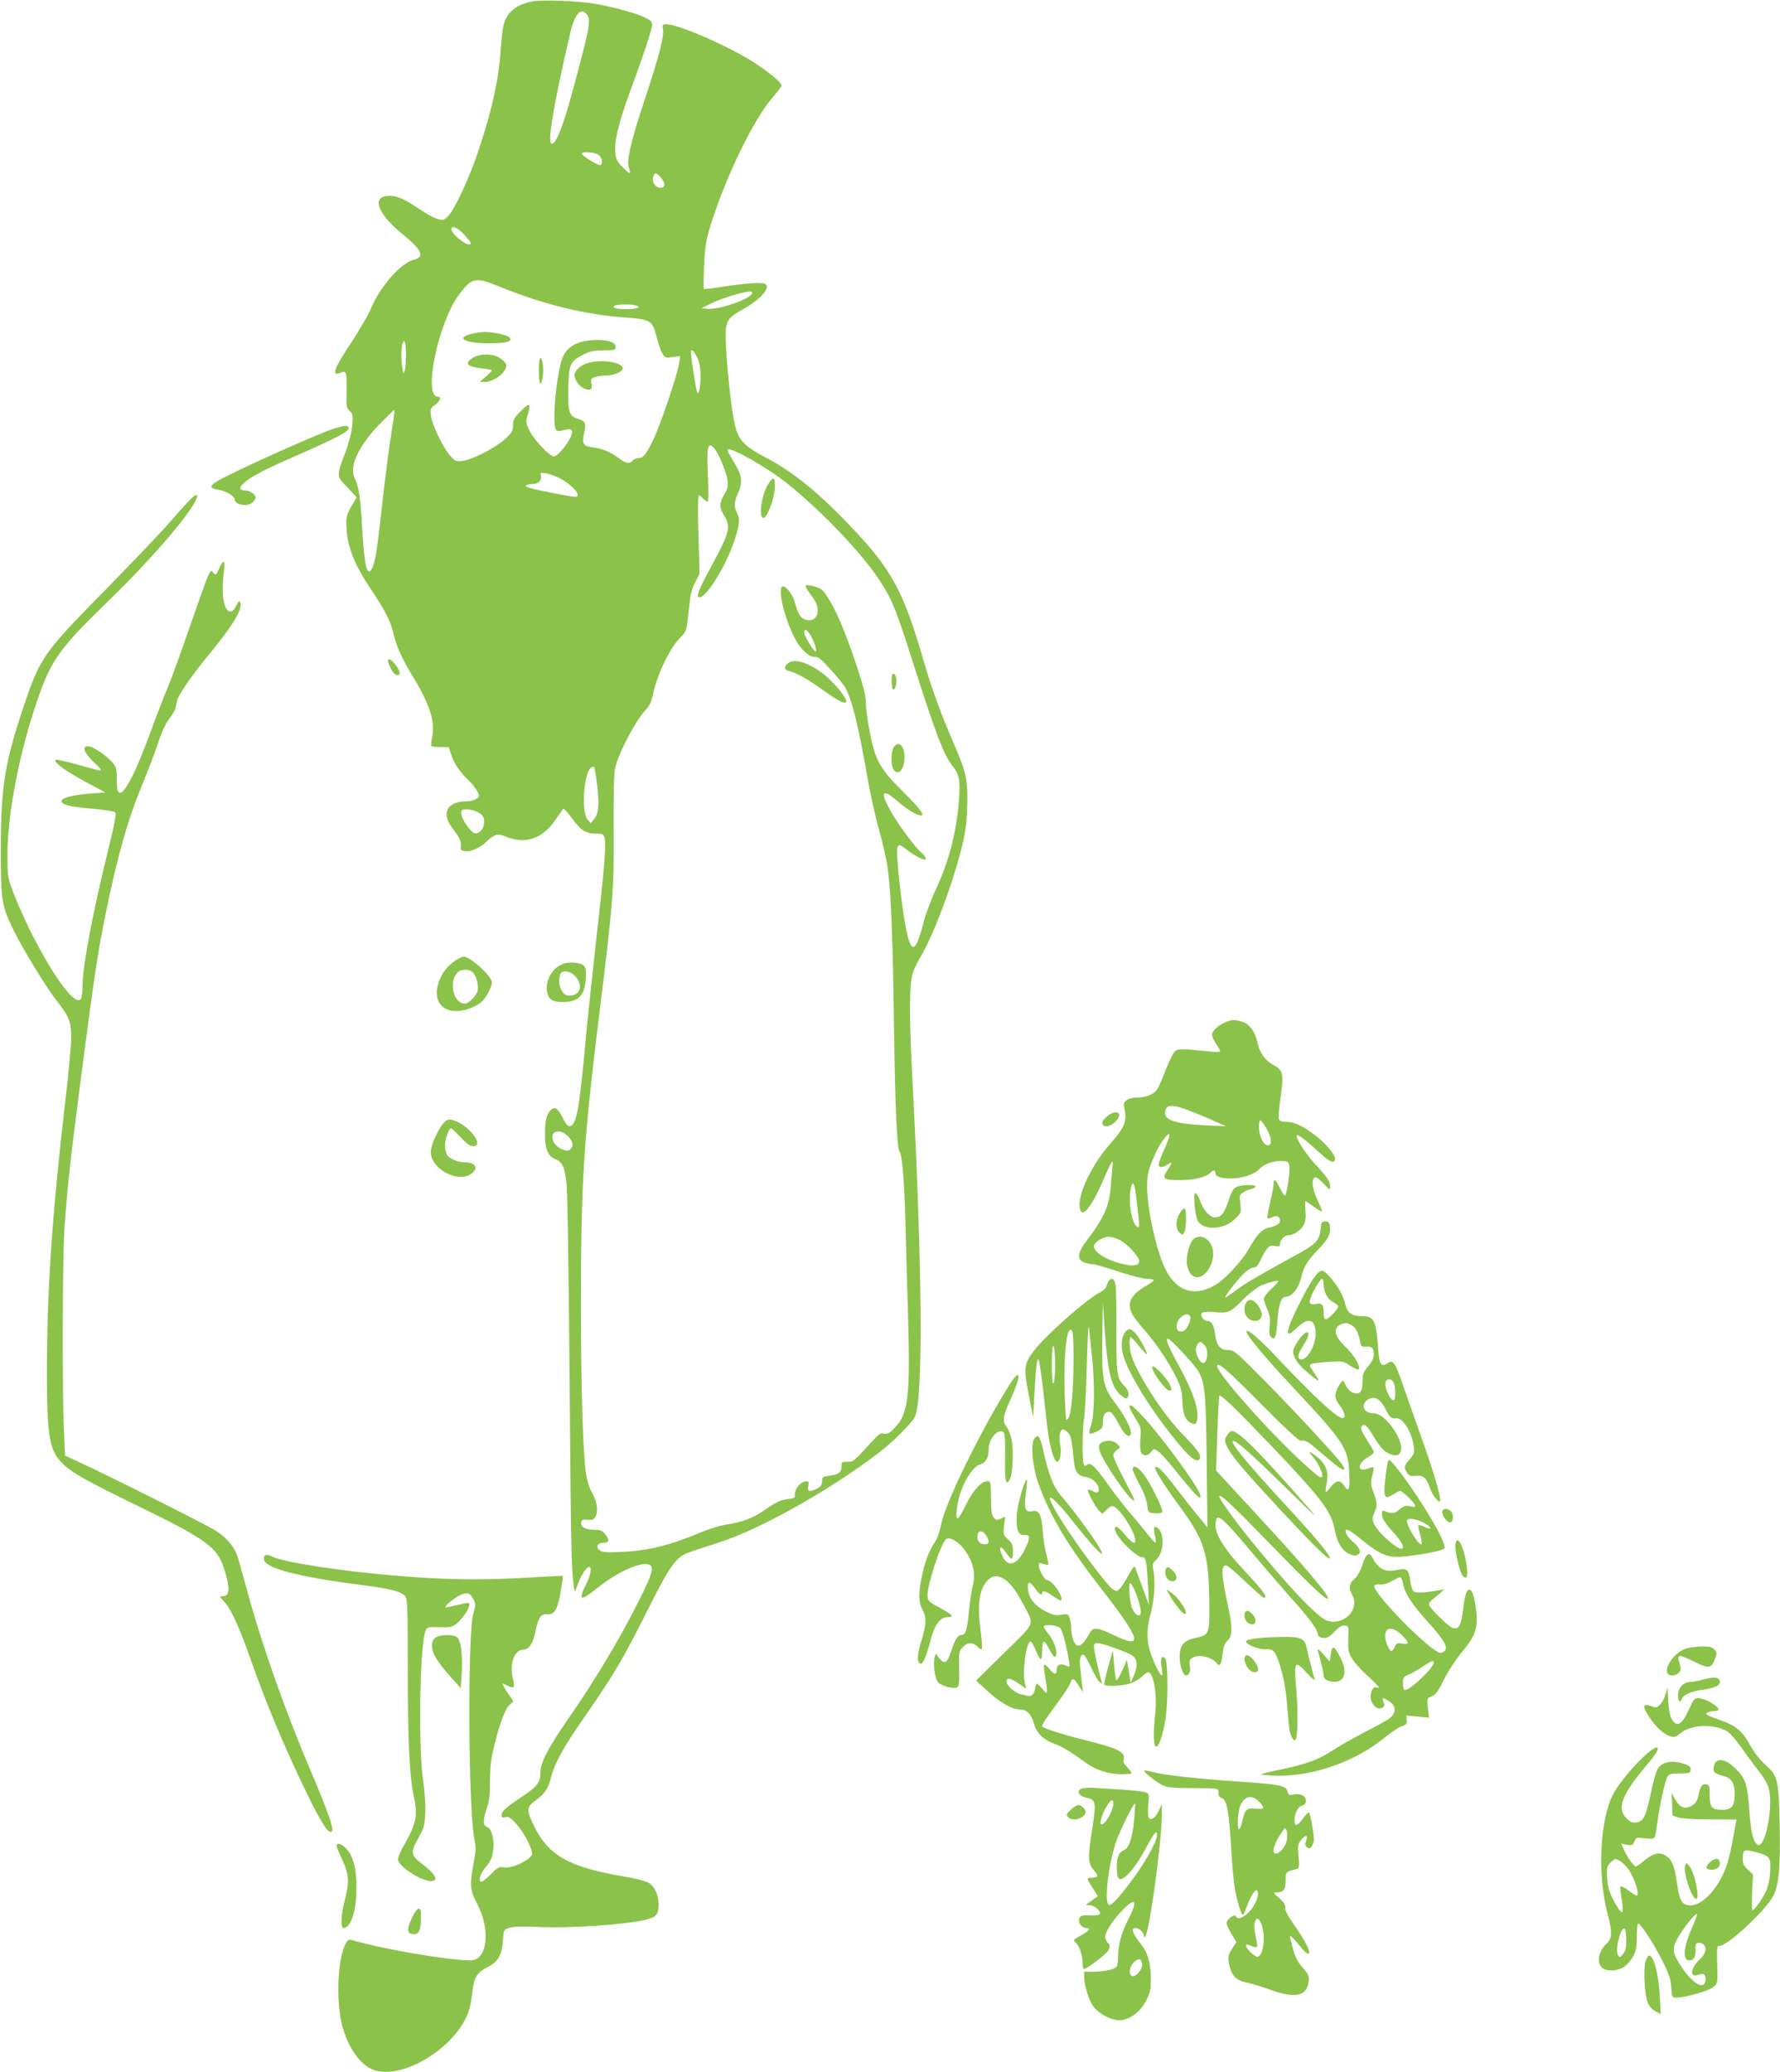 <?xml version="1.0" standalone="no"?>
<!DOCTYPE svg PUBLIC "-//W3C//DTD SVG 20010904//EN"
 "http://www.w3.org/TR/2001/REC-SVG-20010904/DTD/svg10.dtd">
<svg version="1.0" xmlns="http://www.w3.org/2000/svg"
 width="1100pt" height="1280pt" viewBox="0 0 1100 1280"
 preserveAspectRatio="xMidYMid meet">
<g transform="translate(0,1280) scale(0.1,-0.1)"
fill="#8bc34a" stroke="none">
<path d="M3289 12791 c-100 -19 -157 -66 -177 -146 -6 -22 -13 -85 -17 -140
-11 -187 -52 -376 -135 -626 -55 -169 -153 -380 -194 -418 -24 -22 -29 -23
-65 -13 -21 7 -68 32 -102 56 -96 65 -143 86 -192 86 -114 0 -78 -107 79 -235
123 -101 141 -142 70 -160 -79 -19 -210 -169 -264 -301 -15 -38 -69 -130 -118
-205 -110 -164 -130 -218 -69 -191 35 16 39 3 37 -114 -3 -94 -1 -104 19 -123
20 -18 21 -27 16 -88 -3 -41 -20 -106 -41 -163 -58 -153 -58 -149 10 -220 l58
-62 -18 -31 c-47 -79 -49 -87 -44 -171 7 -109 52 -220 147 -361 94 -141 126
-204 145 -288 18 -75 50 -146 122 -264 100 -165 134 -273 115 -363 -6 -29 -9
-56 -5 -59 3 -3 28 -6 56 -6 l51 0 17 -51 c17 -53 54 -106 110 -159 28 -26 60
-74 60 -89 0 -18 -37 -36 -75 -36 -121 0 -161 -72 -91 -163 47 -62 57 -83 54
-115 -3 -24 1 -27 29 -30 36 -4 98 25 128 58 11 12 32 28 47 36 24 12 33 12
78 -6 117 -46 219 -12 297 98 26 37 50 71 53 75 4 5 28 -21 54 -57 54 -75 86
-96 150 -96 41 0 46 -3 52 -26 11 -42 -2 -198 -51 -624 -24 -217 -54 -494 -65
-615 -37 -407 -54 -509 -86 -536 -18 -15 -31 -5 -59 50 -27 55 -47 67 -71 44
-27 -27 -36 -64 -36 -150 0 -93 17 -134 65 -154 42 -18 55 -45 67 -139 7 -52
14 -520 20 -1210 8 -1035 11 -1190 26 -1289 l6 -35 23 58 c23 57 50 96 67 96
16 0 8 -51 -16 -98 -56 -112 -42 -118 65 -32 120 96 258 160 315 146 40 -10
29 -52 -59 -227 -123 -244 -270 -489 -439 -732 -122 -176 -168 -265 -168 -326
0 -62 -19 -87 -119 -153 -97 -65 -121 -87 -121 -111 0 -15 5 -18 24 -13 19 5
32 -3 64 -38 48 -52 104 -159 100 -189 -5 -34 -121 -90 -170 -83 -34 6 -41 2
-88 -45 -33 -33 -55 -48 -61 -42 -13 13 6 61 37 94 13 14 29 41 34 60 22 75 5
173 -31 184 -25 8 -25 45 1 119 14 43 19 82 18 164 0 77 6 132 21 197 34 144
71 246 99 272 l25 23 -37 55 c-20 30 -34 55 -31 55 3 0 19 -7 35 -15 37 -19
44 -8 29 50 -22 88 11 175 67 175 33 0 60 41 73 112 17 85 34 110 73 106 44
-4 65 29 83 140 9 52 15 95 13 97 -2 1 -111 -4 -243 -12 -261 -15 -493 -12
-785 13 -350 29 -702 84 -772 120 -33 17 -52 8 -46 -22 10 -52 211 -105 593
-154 190 -24 258 -42 280 -72 13 -19 15 -80 15 -443 0 -435 10 -659 35 -780
29 -136 21 -175 -70 -335 -14 -25 -25 -55 -25 -67 0 -40 140 -133 202 -133 52
0 31 41 -52 105 -73 56 -75 70 -23 163 32 57 37 76 41 146 3 48 -3 136 -14
216 -30 213 -19 822 15 913 10 26 13 27 85 25 63 -2 80 1 103 18 35 26 82 93
83 117 0 20 1 20 -75 2 -33 -8 -64 -14 -69 -15 -18 0 37 49 80 72 50 26 69 21
93 -27 11 -23 11 -35 -4 -84 -36 -118 -31 -1216 7 -1393 10 -47 9 -72 -2 -130
-29 -153 -27 -181 19 -269 85 -162 63 -349 -41 -349 -138 0 -547 70 -735 126
-17 5 -25 0 -37 -23 -54 -105 -61 -389 -13 -535 44 -135 117 -226 199 -249
185 -50 498 149 574 364 8 22 18 76 23 120 11 94 27 121 97 157 63 32 85 72
92 160 5 69 5 69 40 81 25 8 80 10 181 5 196 -9 546 15 666 46 61 15 75 33 75
92 0 62 -25 115 -65 137 -16 9 -86 27 -155 38 -334 57 -463 130 -551 314 -47
98 -46 113 11 155 58 42 78 73 96 144 22 86 75 183 203 367 189 272 238 355
405 688 127 253 166 306 246 334 25 9 106 36 180 59 261 84 690 325 994 558
84 64 200 180 220 220 52 101 46 933 -15 2077 -22 415 -21 600 4 670 8 22 28
64 45 92 80 136 187 417 249 653 28 110 36 160 40 270 6 166 -4 216 -82 395
-80 185 -138 343 -184 503 -127 439 -198 571 -450 836 -200 211 -357 339 -524
427 -130 68 -168 105 -191 187 -33 118 -74 567 -57 629 13 47 22 56 117 111
100 58 157 127 123 148 -18 11 -116 5 -249 -15 -68 -11 -127 -18 -130 -16 -3
2 -2 65 1 142 5 108 12 157 33 227 93 308 271 679 395 819 28 32 51 63 51 69
0 16 -65 72 -150 129 -147 100 -483 249 -561 249 -26 0 -27 -2 -22 -34 7 -44
-21 -153 -111 -426 -89 -268 -116 -386 -99 -430 15 -40 5 -38 -42 10 -33 33
-39 47 -43 93 -5 68 22 179 89 364 88 238 139 394 139 419 0 21 -10 30 -52 49
-60 27 -174 58 -298 81 -101 18 -326 27 -391 15z m335 -77 c31 -30 23 -77 -89
-489 -54 -199 -95 -304 -122 -313 -27 -8 -12 114 47 398 34 159 68 309 76 332
29 84 55 105 88 72z m74 -870 c24 -16 31 -64 9 -64 -16 0 -102 53 -111 69 -11
17 76 13 102 -5z m376 -130 c39 -39 43 -74 7 -74 -29 0 -53 34 -45 64 7 30 16
32 38 10z m-1202 -367 c39 -43 46 -57 28 -57 -31 0 -110 67 -110 92 0 30 39
13 82 -35z m213 -317 c268 -109 523 -172 762 -190 178 -13 184 -16 213 -130
10 -39 26 -82 35 -97 15 -23 21 -25 62 -19 l46 6 -7 -48 c-9 -65 -118 -387
-162 -475 -42 -86 -60 -107 -89 -107 -13 0 -28 -7 -35 -15 -18 -22 -41 -19
-81 11 -55 41 -100 61 -156 69 -70 9 -78 20 -63 91 13 63 9 72 -42 88 -51 17
-59 44 -56 188 3 148 12 167 94 208 39 20 65 25 124 26 67 0 75 2 75 19 0 28
-41 45 -111 45 -125 0 -200 -42 -224 -128 -39 -137 -59 -414 -31 -431 7 -5 28
-4 47 2 48 15 61 0 39 -46 -22 -47 -83 -117 -101 -117 -26 0 -123 101 -150
157 -26 53 -26 54 -11 108 19 68 9 70 -49 11 -37 -37 -44 -49 -44 -84 0 -35
-6 -45 -49 -84 -62 -56 -203 -128 -262 -135 -42 -5 -47 -3 -78 33 -44 50 -112
192 -118 247 -5 40 -3 46 26 66 32 23 41 51 16 51 -92 0 4 461 132 630 79 106
100 110 248 50z m1563 -42 c-12 -36 -204 -102 -276 -96 l-37 4 65 32 c62 30
193 70 233 71 11 1 17 -4 15 -11z m-721 -74 c42 -11 12 -24 -57 -24 -64 0 -97
11 -68 23 18 8 99 8 125 1z m-1418 -309 c-1 -38 -4 -81 -8 -95 -7 -23 -8 -21
-14 15 -9 51 -9 104 -1 145 11 51 24 14 23 -65z m1802 -19 c13 -28 18 -63 18
-111 0 -73 -12 -123 -22 -95 -7 19 -37 214 -37 241 0 30 19 13 41 -35z m-1886
-419 c-22 -138 -42 -292 -70 -543 -25 -224 -37 -301 -56 -335 -30 -57 -47 10
-60 236 -10 191 -22 272 -46 319 -37 72 19 195 149 332 50 52 93 93 95 91 2
-2 -3 -47 -12 -100z m1988 -135 c26 -29 74 -143 82 -194 6 -41 3 -54 -19 -92
-32 -55 -32 -80 -1 -131 43 -69 34 -105 -79 -313 -82 -151 -97 -192 -73 -192
42 0 155 180 210 335 36 102 42 147 23 184 -21 40 -20 70 4 122 32 71 26 113
-24 194 -25 38 -42 73 -40 77 14 22 249 -112 373 -212 214 -172 459 -430 567
-596 76 -116 100 -175 199 -485 148 -464 197 -593 253 -663 39 -47 46 -85 39
-195 -14 -203 -61 -388 -142 -561 -29 -63 -63 -153 -75 -198 -55 -216 -83
-216 -120 2 -25 148 -53 422 -45 447 8 26 16 24 61 -12 34 -27 92 -59 109 -59
14 0 2 24 -21 43 -33 26 -132 158 -184 246 -72 123 -62 156 26 80 57 -49 110
-85 142 -94 48 -14 19 29 -97 144 -155 154 -178 200 -217 431 -7 47 -14 107
-14 133 0 53 -71 275 -146 460 -44 107 -96 200 -127 225 -18 16 -87 33 -99 26
-4 -3 10 -28 31 -56 41 -53 53 -91 39 -127 -11 -30 -47 -42 -79 -25 -27 13
-38 35 -60 112 -13 45 -55 95 -73 89 -34 -12 14 -206 81 -330 34 -62 87 -109
119 -105 19 2 39 -14 98 -79 42 -46 83 -97 92 -115 42 -81 77 -226 135 -553
17 -99 49 -243 71 -320 21 -76 46 -182 53 -235 20 -130 33 -449 40 -1000 7
-493 18 -734 34 -754 16 -19 29 -179 36 -421 3 -121 10 -382 16 -580 15 -517
3 -621 -86 -709 -29 -30 -42 -36 -62 -32 -20 6 -32 -2 -71 -45 -121 -132 -118
-129 -156 -129 -33 0 -36 -2 -36 -29 0 -37 -16 -49 -74 -57 -42 -6 -46 -9 -46
-35 0 -21 -7 -32 -30 -44 -47 -24 -63 -20 -55 15 5 25 3 30 -12 30 -35 -1 -77
-52 -71 -88 2 -13 -6 -18 -42 -22 -51 -7 -67 -15 -157 -76 -65 -44 -124 -66
-230 -83 -34 -5 -102 -26 -150 -46 -195 -82 -325 -114 -493 -122 -91 -4 -119
-2 -134 10 -27 20 -14 47 24 47 36 0 39 16 9 54 -17 21 -29 26 -68 26 -54 0
-85 18 -79 46 3 15 10 18 40 16 28 -3 39 1 47 17 19 35 12 91 -18 145 -19 33
-33 77 -40 126 -19 132 -31 531 -31 1045 0 746 16 995 109 1755 90 727 96 802
93 1175 -1 213 2 348 9 380 22 95 126 293 191 362 22 22 34 49 44 97 26 123
106 288 171 351 35 34 36 36 49 161 10 101 18 136 40 177 l27 52 -7 243 c-4
139 -3 242 2 242 5 0 17 -9 27 -20 10 -11 22 -20 27 -20 6 0 7 60 3 153 -9
188 -2 223 38 179z m-952 -187 c52 -27 109 -79 109 -101 0 -18 -6 -17 -105 1
-171 32 -228 47 -214 56 8 5 26 9 41 9 35 0 58 24 51 51 -6 20 -4 21 32 15 22
-4 60 -18 86 -31z m1547 -967 c24 -40 45 -111 30 -102 -17 11 -68 97 -68 116
0 28 16 21 38 -14z m-1317 -934 c13 -122 8 -171 -21 -206 l-20 -23 -20 24
c-36 42 -24 268 17 314 9 9 20 14 24 10 4 -5 13 -58 20 -119z m-733 -164 c31
-19 37 -32 32 -75 -3 -29 -31 -56 -54 -53 -26 4 -86 91 -86 124 0 21 5 24 38
24 20 0 52 -9 70 -20z m553 -2000 c33 -33 36 -66 7 -84 -23 -14 -81 16 -97 51
-29 64 35 88 90 33z"/>
<path d="M2911 10737 c-99 -26 -36 -58 113 -58 105 0 148 13 124 37 -15 16
-104 34 -157 33 -20 0 -56 -6 -80 -12z"/>
<path d="M2923 10590 c-56 -34 -38 -55 55 -66 34 -3 62 -9 62 -12 0 -3 -17
-20 -37 -38 l-38 -33 28 -1 c62 0 143 64 135 107 -2 10 -18 28 -37 40 -44 30
-122 31 -168 3z"/>
<path d="M3330 10510 c0 -44 4 -80 9 -80 13 0 23 83 15 125 -11 61 -24 38 -24
-45z"/>
<path d="M3625 10555 c-42 -15 -75 -47 -75 -72 0 -29 30 -70 59 -83 39 -16 54
-6 46 31 -6 25 -3 30 20 39 14 5 44 10 66 10 55 0 111 25 107 47 -7 39 -144
56 -223 28z"/>
<path d="M4745 9806 c-41 -69 -58 -206 -26 -206 20 0 63 110 68 174 7 80 -7
91 -42 32z"/>
<path d="M4873 8705 c-31 -22 -29 -43 5 -51 46 -11 113 -49 216 -123 88 -63
136 -86 136 -63 0 19 -48 82 -100 132 -95 92 -211 139 -257 105z"/>
<path d="M5510 8591 c0 -53 15 -69 26 -27 8 33 2 69 -13 74 -9 2 -13 -11 -13
-47z"/>
<path d="M5524 8185 c-18 -28 -21 -104 -4 -134 27 -51 70 -7 70 70 0 72 -37
108 -66 64z"/>
<path d="M2060 10151 c-116 -38 -652 -280 -723 -327 -44 -29 -41 -40 11 -49
48 -8 102 -40 102 -60 0 -35 85 -48 113 -17 10 10 17 23 17 29 0 18 -36 43
-63 43 -38 0 -42 16 -10 46 41 38 129 84 319 167 267 117 341 157 328 178 -8
13 -32 10 -94 -10z"/>
<path d="M1189 9727 c-14 -12 -73 -76 -130 -142 -57 -66 -241 -259 -409 -430
-383 -389 -403 -418 -505 -722 -116 -347 -139 -490 -140 -873 0 -318 4 -349
71 -490 51 -109 207 -367 270 -446 81 -103 94 -134 94 -233 0 -46 -16 -217
-35 -380 -82 -701 -115 -1177 -115 -1674 -1 -421 15 -505 108 -589 58 -52 135
-95 460 -254 417 -203 483 -252 525 -379 39 -118 38 -175 -3 -175 -26 0 -26
-1 11 -41 38 -41 91 -159 154 -339 96 -274 215 -560 351 -838 93 -190 135
-255 155 -235 14 14 -23 120 -129 369 -156 366 -300 771 -392 1109 -23 83 -48
173 -56 201 -19 70 -64 128 -137 176 -55 36 -671 345 -863 433 l-72 33 -7 158
c-11 264 -9 1075 4 1254 18 259 37 427 111 995 75 572 94 699 141 930 73 363
139 594 231 815 33 80 76 192 95 250 22 68 47 121 69 150 19 24 37 54 39 67 3
13 7 33 10 46 7 34 93 159 195 282 150 182 211 283 195 323 -5 14 -10 10 -26
-21 -13 -25 -26 -37 -37 -35 -40 8 -56 103 -39 241 10 77 -1 87 -28 27 -20
-45 -23 -47 -40 -24 -10 14 -15 9 -34 -35 -12 -28 -61 -167 -110 -308 -49
-142 -109 -309 -135 -371 -26 -62 -76 -192 -111 -288 -98 -266 -169 -394 -195
-354 -6 8 -9 42 -8 75 1 33 -3 69 -9 80 -26 47 -132 125 -169 125 -43 0 -22
-46 51 -113 24 -22 34 -37 25 -37 -8 0 -72 17 -142 37 -70 20 -131 33 -135 29
-14 -14 62 -69 186 -136 l121 -65 -101 -8 c-100 -8 -169 -26 -169 -46 0 -22
51 -35 183 -46 76 -7 143 -17 149 -23 8 -8 -4 -72 -45 -239 -94 -380 -157
-714 -157 -831 0 -37 -5 -74 -10 -82 -33 -53 -179 146 -325 445 -35 72 -78
171 -96 220 -32 86 -33 96 -33 230 1 250 75 633 186 953 82 241 140 321 426
598 256 247 491 517 548 626 21 41 14 52 -17 25z"/>
<path d="M2405 8693 c19 -45 33 -63 51 -63 19 0 18 20 -2 50 -38 57 -71 66
-49 13z"/>
<path d="M2798 6855 c-28 -21 -56 -54 -72 -87 -72 -144 8 -247 157 -204 31 9
70 28 88 43 32 27 68 93 69 125 0 37 -133 158 -174 158 -13 0 -44 -16 -68 -35z
m126 -64 c20 -22 33 -74 28 -108 -4 -30 -55 -83 -79 -83 -70 0 -102 131 -47
191 23 25 76 25 98 0z"/>
<path d="M3491 6849 c-70 -15 -126 -106 -110 -178 11 -47 32 -61 96 -61 103 0
140 42 144 163 2 30 -3 53 -12 61 -18 18 -75 25 -118 15z m47 -65 c34 -24 54
-68 43 -97 -10 -26 -29 -37 -67 -37 -43 0 -73 77 -51 133 8 21 45 22 75 1z"/>
<path d="M7570 6484 c-45 -20 -80 -53 -80 -76 0 -11 11 -36 25 -56 14 -20 25
-41 25 -46 0 -5 -27 -6 -62 -2 -178 19 -198 19 -218 1 -10 -9 -35 -60 -56
-113 -20 -54 -44 -108 -53 -121 -20 -31 -69 -51 -125 -51 -27 0 -52 -7 -65
-17 -18 -16 -19 -23 -11 -58 16 -69 -3 -114 -86 -207 -113 -126 -202 -309
-192 -394 9 -81 70 -10 148 171 50 115 61 132 55 84 -2 -19 -6 -68 -9 -109
-10 -138 -38 -205 -148 -350 -60 -78 -65 -122 -17 -139 18 -6 42 -11 54 -11
12 0 82 -20 157 -45 75 -25 155 -45 177 -45 23 0 41 -4 41 -8 0 -5 -18 -18
-40 -31 -99 -56 -127 -106 -96 -173 9 -19 44 -66 78 -104 73 -82 156 -207 201
-301 25 -54 32 -83 34 -142 3 -77 17 -112 53 -131 30 -16 40 -4 40 48 -1 65
-37 163 -114 304 -67 122 -86 168 -68 168 15 0 170 -167 189 -203 40 -77 45
-129 50 -552 l5 -410 -62 75 c-34 41 -92 116 -130 165 -76 101 -113 139 -130
133 -14 -4 41 -96 151 -245 153 -208 178 -290 182 -589 2 -200 1 -203 -88
-223 -72 -16 -95 -45 -95 -118 0 -52 21 -113 39 -113 19 0 31 28 24 60 -5 26
-2 36 12 47 37 26 120 10 154 -31 20 -24 28 -11 36 56 6 46 13 67 31 83 30 28
32 80 4 208 -43 201 -46 257 -13 257 9 0 62 -45 119 -100 58 -55 109 -100 114
-100 27 0 0 39 -104 150 -143 151 -201 245 -194 312 6 65 34 44 208 -163 91
-108 204 -239 251 -292 110 -121 168 -197 172 -228 3 -18 11 -25 34 -27 24 -2
38 5 69 38 29 30 46 40 64 38 25 -3 25 -4 22 -81 -2 -69 0 -84 23 -122 14 -24
57 -72 95 -106 39 -35 70 -67 70 -72 0 -4 -5 -5 -10 -2 -20 12 -40 -17 -40
-55 0 -47 40 -86 71 -70 15 8 17 15 9 35 -11 30 -7 31 31 8 50 -30 50 -77 1
-112 -15 -10 -83 -48 -152 -83 -69 -36 -159 -87 -201 -115 -84 -55 -170 -85
-333 -118 -60 -12 -105 -24 -100 -27 5 -3 47 -6 94 -7 223 -5 484 86 664 233
43 35 93 68 110 73 26 8 31 14 29 37 l-2 28 70 -6 70 -7 -7 60 c-6 58 -5 61
18 70 32 12 41 25 87 117 22 44 69 114 105 158 86 102 103 155 87 268 -11 80
-24 118 -41 118 -17 0 -28 -34 -39 -125 -12 -97 -25 -121 -63 -112 -26 7 -148
128 -148 146 0 6 10 19 21 29 12 9 33 27 48 40 l26 24 -34 -6 c-93 -16 -141
-18 -155 -7 -8 7 -18 37 -21 66 -9 71 -21 80 -84 66 -71 -15 -114 7 -150 77
-20 38 -38 26 -61 -43 -14 -42 -32 -73 -51 -89 -32 -27 -36 -57 -14 -96 51
-90 -47 -194 -153 -162 -58 18 -249 219 -491 520 -95 118 -183 243 -176 250
10 11 84 -59 321 -303 249 -256 340 -342 351 -331 14 14 -158 216 -488 571
l-204 221 8 229 c4 126 10 231 12 233 9 10 103 -81 317 -305 319 -334 375
-409 397 -527 13 -70 42 -121 81 -141 35 -18 52 -19 68 -3 15 15 1 41 -43 79
-35 31 -52 69 -30 69 7 0 37 -19 65 -42 142 -116 182 -133 289 -123 120 12
242 37 248 51 12 33 -128 274 -269 462 -49 65 -73 90 -78 81 -11 -22 -30 -184
-23 -208 7 -26 14 -26 55 -1 18 11 36 20 40 20 12 0 78 -61 89 -82 10 -18 8
-19 -25 -13 -30 6 -41 3 -68 -20 -31 -26 -48 -28 -90 -10 -14 6 -18 2 -18 -17
0 -28 18 -56 75 -119 40 -43 63 -85 52 -95 -19 -19 -154 99 -177 155 -11 27
-10 37 5 71 18 41 17 57 -10 130 -15 38 -15 52 -5 93 7 27 10 50 8 52 -2 3
-19 -1 -36 -7 -67 -26 -65 31 3 71 19 11 35 25 35 30 0 6 -18 38 -40 72 -41
64 -47 83 -30 94 16 10 34 -9 76 -81 21 -36 52 -74 70 -84 95 -59 126 18 52
132 -44 69 -92 108 -133 108 -66 0 -80 67 -18 91 36 13 67 -9 98 -71 24 -47
33 -55 62 -51 41 5 97 -83 109 -171 6 -43 4 -50 -25 -83 -35 -41 -37 -51 -15
-84 14 -20 23 -22 55 -18 45 6 66 -13 88 -81 8 -23 25 -51 37 -63 23 -21 24
-21 24 -3 0 35 -49 197 -116 384 -36 102 -86 244 -111 315 -50 146 -63 166
-93 147 -48 -30 -56 -18 -65 108 -12 156 -26 180 -102 180 -60 0 -86 19 -99
71 -15 59 -34 94 -84 157 -24 31 -48 52 -60 52 -26 0 -67 -57 -133 -189 -94
-183 -103 -243 -26 -167 74 73 119 59 119 -36 -1 -75 -58 -169 -95 -154 -20 7
-13 35 20 86 32 51 40 80 21 80 -19 0 -74 -73 -83 -108 -9 -35 21 -85 81 -135
71 -61 85 -68 64 -34 -10 15 -25 38 -33 51 -14 22 -14 24 2 31 10 4 57 9 105
12 83 5 90 4 128 -21 22 -14 44 -26 50 -26 30 0 -17 86 -80 145 -66 62 -74
113 -21 135 24 9 34 9 59 -4 30 -15 45 -44 57 -104 6 -29 11 -33 33 -31 39 4
52 -8 52 -46 0 -23 -10 -45 -35 -75 -30 -36 -35 -49 -35 -95 0 -63 -17 -83
-58 -69 -14 5 -33 23 -42 39 -8 17 -16 32 -18 35 -7 10 -42 -46 -48 -77 -5
-26 0 -40 25 -75 33 -45 40 -78 17 -78 -34 0 -177 133 -411 381 -102 108 -171
167 -182 156 -11 -12 105 -153 287 -347 317 -338 342 -377 348 -532 5 -104 -3
-120 -34 -73 -23 35 -48 31 -80 -10 -15 -20 -29 -33 -31 -31 -3 3 0 27 6 55
14 66 -6 119 -59 161 -45 35 -62 39 -33 8 52 -57 87 -152 48 -131 -42 24 -212
185 -340 323 -193 208 -307 351 -292 367 13 13 70 -38 279 -249 137 -138 224
-219 235 -218 34 4 40 0 129 -76 102 -88 132 -109 141 -101 3 4 -6 21 -19 39
-50 65 -284 317 -470 506 -180 182 -192 192 -227 192 -50 0 -72 26 -82 96 -8
61 -22 84 -50 84 -10 0 -23 10 -30 21 -17 32 5 41 82 33 81 -7 94 -1 174 81
33 34 80 70 105 82 45 20 110 37 110 28 0 -3 -20 -25 -45 -48 -25 -24 -45 -51
-45 -59 0 -9 9 -38 21 -65 16 -38 20 -60 15 -104 -4 -44 -2 -60 10 -70 24 -20
31 2 39 110 8 103 23 141 56 141 32 0 73 52 88 111 19 77 35 104 107 180 65
69 78 95 72 145 -2 23 -8 29 -28 29 -23 0 -25 -5 -30 -54 -7 -62 -30 -87 -135
-145 -255 -140 -329 -183 -386 -226 -35 -26 -66 -47 -67 -45 -6 6 76 111 115
149 21 20 48 36 60 36 16 0 28 13 47 54 35 73 50 87 86 79 25 -5 30 -2 30 14
0 24 30 53 54 53 31 0 75 30 92 62 12 23 15 47 11 90 -3 32 -3 58 0 58 3 0 27
-16 54 -36 27 -20 49 -31 49 -26 0 5 -14 39 -31 75 -31 67 -36 126 -12 134 7
3 31 -15 53 -39 38 -41 40 -42 40 -18 0 32 -17 57 -94 140 -59 64 -124 166
-112 177 7 8 62 -35 142 -109 61 -58 94 -70 94 -35 0 25 -57 94 -117 139 -79
62 -135 88 -183 88 -29 0 -42 5 -47 17 -4 9 1 72 11 138 20 143 16 163 -45
196 -53 30 -84 74 -99 141 -14 67 -50 114 -98 128 -48 13 -60 12 -102 -6z
m-212 -548 c48 -19 116 -47 152 -64 l65 -29 -100 4 c-195 8 -275 30 -275 76 0
56 39 60 158 13z m466 -103 c35 -59 40 -108 11 -108 -27 0 -55 58 -55 113 0
23 3 42 8 42 4 0 20 -21 36 -47z m-628 -131 c-20 -44 -36 -87 -36 -96 0 -20
24 -21 55 0 32 21 31 13 -2 -37 -34 -52 -25 -59 83 -59 83 0 163 20 185 46 15
18 29 18 29 -1 0 -22 33 -35 93 -35 73 0 147 24 179 58 30 33 97 55 149 50 31
-3 34 -6 37 -37 4 -39 -16 -169 -27 -176 -5 -2 -18 18 -31 45 -26 56 -40 64
-40 23 0 -15 -10 -67 -22 -115 -11 -49 -19 -91 -15 -94 3 -3 15 0 27 6 28 15
50 6 50 -20 0 -21 -21 -33 -74 -45 -37 -8 -72 -46 -116 -125 -45 -81 -154
-198 -217 -232 -133 -73 -244 -29 -310 121 -53 120 -104 359 -104 491 0 62 5
93 27 147 30 77 58 127 88 161 33 37 30 9 -8 -76z m-182 -244 c6 -35 26 -205
26 -225 0 -25 -21 -13 -34 20 -20 47 -29 129 -21 187 8 57 20 65 29 18z m-96
-317 c48 -24 122 -104 122 -131 0 -27 -34 -34 -95 -20 -102 23 -185 73 -185
112 0 23 56 58 93 58 15 0 45 -9 65 -19z m1262 -276 c0 -48 24 -91 60 -110 17
-9 30 -20 30 -25 0 -16 -61 -80 -76 -80 -9 0 -14 12 -14 38 0 52 -11 66 -48
57 -37 -8 -46 4 -31 42 16 44 59 113 69 113 6 0 10 -16 10 -35z m-824 -200 c3
-8 -3 -32 -13 -52 -15 -28 -26 -38 -44 -38 -19 0 -25 6 -27 29 -6 50 68 104
84 61z m86 -172 c28 -25 23 -113 -8 -113 -17 0 -44 51 -44 83 0 20 16 47 29
47 2 0 13 -7 23 -17z m1168 -228 c13 -16 17 -101 6 -112 -19 -19 -65 78 -53
111 8 20 31 20 47 1z m198 -877 c43 -26 41 -42 -3 -21 -19 9 -37 14 -40 11 -3
-2 2 -28 11 -57 8 -29 12 -56 9 -59 -16 -17 -102 128 -89 149 9 15 72 2 112
-23z m-136 -376 c9 -55 57 -127 157 -237 92 -102 119 -148 101 -171 -7 -8 -20
-14 -29 -14 -55 0 -422 373 -408 414 2 6 19 10 38 8 22 -1 48 7 74 23 22 13
44 23 50 21 5 -1 13 -21 17 -44z m-11 -311 c49 -48 50 -61 4 -54 -30 5 -36 2
-46 -21 -16 -35 -27 -33 -45 9 -41 98 13 140 87 66z m199 -172 c0 -31 -144
-169 -176 -169 -10 0 -14 13 -14 41 0 37 3 41 37 55 20 9 59 31 87 50 54 36
66 40 66 23z"/>
<path d="M7640 5467 c-18 -9 -31 -30 -47 -81 -27 -81 -46 -106 -84 -106 -33 0
-70 40 -94 105 -10 25 -22 45 -28 45 -16 0 -2 -145 16 -174 40 -60 163 -52
230 15 38 37 38 39 32 93 -7 50 -5 55 16 69 13 9 36 19 52 22 15 4 27 11 27
16 0 13 -91 11 -120 -4z"/>
<path d="M7291 5306 c-27 -42 -27 -97 -2 -120 19 -17 20 -17 30 3 13 24 15
138 2 145 -5 4 -19 -9 -30 -28z"/>
<path d="M7371 5141 c-23 -23 -44 -118 -35 -157 11 -49 32 -74 62 -74 57 0
111 94 97 168 -13 73 -80 107 -124 63z"/>
<path d="M6839 5902 c-23 -20 -30 -34 -26 -46 10 -25 55 -13 85 20 46 52 -5
74 -59 26z"/>
<path d="M2744 5865 c-29 -29 -71 -115 -80 -163 -22 -114 171 -224 257 -146
37 33 12 64 -51 64 -42 0 -96 24 -109 48 -6 12 -11 37 -11 57 0 38 24 105 37
105 4 0 31 -25 59 -55 37 -40 58 -55 78 -55 74 0 -28 133 -124 160 -27 8 -35
6 -56 -15z"/>
<path d="M6852 4888 c-5 -7 -12 -22 -14 -33 -2 -11 -22 -30 -48 -43 -83 -44
-332 -265 -402 -358 -60 -79 -63 -105 -31 -269 l28 -140 7 140 c4 77 10 160
14 185 5 39 8 42 15 23 4 -13 18 -109 29 -215 11 -106 25 -222 31 -258 12 -76
37 -150 50 -150 20 0 31 54 21 105 -10 50 -2 95 18 95 5 0 19 -9 29 -19 19
-19 24 -41 36 -166 7 -77 23 -101 74 -109 42 -6 81 -43 81 -77 0 -22 -12 -24
-42 -8 -11 6 -22 8 -25 6 -7 -7 45 -105 68 -128 l21 -21 28 27 c23 22 32 25
48 16 37 -20 112 -134 126 -193 10 -44 -15 -35 -63 22 -44 52 -61 61 -61 34 0
-42 129 -174 171 -174 21 0 26 -28 34 -185 l5 -110 -40 110 c-22 61 -43 117
-46 125 -3 9 -18 -9 -40 -50 -19 -36 -43 -73 -54 -84 -18 -18 -20 -18 -45 -2
-27 18 -168 201 -265 346 -172 256 -158 297 24 67 206 -261 243 -259 49 4 -38
52 -92 120 -120 152 -53 60 -80 127 -117 292 -19 82 -31 98 -53 70 -26 -34
-12 -182 26 -285 78 -209 181 -380 391 -650 244 -314 258 -370 71 -280 -102
49 -126 51 -149 9 -30 -55 -56 -81 -74 -74 -21 8 -38 56 -38 106 0 21 -5 50
-10 64 -9 25 -13 26 -51 20 -32 -6 -51 -2 -95 20 -64 31 -104 79 -111 133 -7
54 9 59 42 12 27 -39 45 -51 45 -30 0 18 27 10 69 -21 24 -17 45 -28 48 -25
19 19 -55 126 -88 126 -14 0 -49 62 -49 87 0 20 3 21 26 12 15 -5 29 -7 32 -5
3 3 -3 32 -12 65 -9 32 -19 97 -22 142 -8 103 -23 133 -64 124 -44 -10 -54 17
-40 112 5 42 9 78 6 80 -12 12 -59 -150 -63 -217 -5 -91 9 -126 50 -123 34 2
35 -15 3 -82 -47 -101 -106 -122 -140 -50 -28 58 -16 75 18 27 16 -23 33 -42
37 -42 5 0 9 21 9 46 0 38 -5 51 -31 75 -29 27 -30 31 -24 84 l7 56 -26 -12
c-23 -11 -29 -10 -44 5 -13 13 -17 37 -18 109 -2 122 -1 117 -24 117 -36 0
-89 -60 -131 -146 -22 -46 -45 -84 -51 -84 -17 0 -3 107 22 172 31 83 80 151
117 162 36 11 53 41 53 95 0 66 62 133 93 102 7 -7 10 -60 8 -155 -2 -145 5
-180 30 -134 18 32 24 184 10 248 -6 29 -21 64 -32 78 -26 33 -21 66 26 168
66 144 65 201 -2 97 -174 -273 -401 -735 -427 -869 -8 -47 -24 -89 -40 -113
-35 -50 -61 -118 -80 -213 -21 -103 -20 -156 4 -201 27 -49 25 -92 -6 -192
-26 -84 -29 -135 -7 -142 16 -6 37 42 64 147 25 93 59 140 102 140 46 0 36 14
-40 55 -70 37 -78 44 -81 73 -6 58 80 325 114 353 21 17 74 -11 109 -58 59
-76 77 -155 55 -233 -5 -19 -15 -84 -21 -144 -13 -129 -21 -156 -48 -156 -23
0 -39 -27 -66 -108 -21 -65 -39 -75 -70 -36 l-23 29 -7 -28 c-10 -39 3 -128
22 -149 20 -22 87 -41 113 -33 17 6 19 16 17 115 -2 102 -1 110 22 134 30 32
63 33 91 4 11 -12 23 -18 27 -15 3 4 1 47 -5 96 -23 171 -13 264 33 319 31 36
53 43 92 27 45 -19 86 -69 136 -164 70 -135 82 -106 -117 -301 l-174 -171 70
-65 c80 -73 151 -114 201 -114 42 0 71 -30 87 -90 15 -56 60 -99 127 -123 45
-15 92 -43 201 -122 55 -39 136 -65 206 -65 34 0 65 2 68 5 3 3 -8 19 -24 36
-22 22 -29 36 -24 53 11 44 -39 67 -252 120 -132 33 -252 72 -252 82 0 12 27
54 96 146 41 55 77 111 80 124 8 33 24 26 52 -22 l24 -39 -6 55 c-3 30 -8 78
-11 105 -6 52 4 83 25 70 6 -4 26 -39 44 -79 18 -39 41 -78 51 -86 16 -14 17
-13 12 5 -15 49 -47 192 -47 213 0 15 6 22 20 22 31 0 191 -57 219 -78 31 -24
33 -66 6 -127 l-18 -40 -11 70 -12 70 -28 -62 c-16 -35 -32 -63 -36 -63 -4 0
-11 42 -15 93 l-8 92 -29 -103 c-16 -57 -27 -107 -23 -110 13 -13 122 -6 166
11 25 10 56 29 69 42 13 14 29 25 35 25 33 0 57 -140 44 -251 -13 -120 -11
-209 5 -209 17 0 40 65 57 160 18 98 18 362 0 384 -22 26 -33 -2 -22 -58 5
-25 5 -46 2 -46 -11 0 -40 55 -66 125 -31 82 -32 159 -3 262 22 82 29 200 15
266 -7 33 -5 40 18 62 48 44 53 159 10 195 -24 20 -29 5 -18 -45 6 -25 7 -45
3 -45 -4 0 -29 28 -55 61 -27 34 -72 89 -102 123 -29 33 -90 112 -134 173 -84
118 -110 143 -133 123 -10 -8 -15 -6 -20 6 -9 24 -7 234 3 278 5 21 13 170 17
330 6 210 10 272 15 221 4 -38 12 -117 18 -174 17 -162 14 -357 -6 -413 -9
-26 -14 -50 -10 -54 3 -3 23 2 44 12 35 18 38 22 38 62 1 44 16 64 45 59 8 -1
29 -27 45 -58 36 -68 53 -89 71 -89 36 0 -6 100 -89 209 -72 96 -79 136 -75
411 l3 205 12 -176 c19 -267 42 -355 106 -403 22 -16 30 -18 36 -7 12 19 3 47
-26 75 -40 41 -45 77 -44 331 1 132 -1 259 -5 283 -6 42 -22 54 -42 30z m-218
-506 c-1 -182 -15 -327 -34 -346 -6 -6 -10 -8 -11 -5 -9 53 -14 294 -8 384 8
133 22 186 42 166 9 -9 12 -65 11 -199z m-114 -12 c0 -62 -4 -111 -10 -115 -6
-4 -10 37 -10 115 0 78 4 119 10 115 6 -4 10 -53 10 -115z m-426 -1055 c23
-35 20 -55 -7 -55 -29 0 -47 18 -47 45 0 42 29 48 54 10z m912 -326 c20 -40
44 -118 44 -147 0 -35 -31 -24 -52 18 -16 32 -27 160 -13 160 2 0 12 -14 21
-31z m-454 -246 c14 -16 42 -122 55 -211 5 -32 5 -32 -20 -21 -34 16 -57 5
-57 -26 0 -33 -13 -32 -45 6 -14 17 -29 29 -32 25 -4 -3 -1 -35 5 -70 7 -35
12 -74 12 -87 -1 -23 -2 -23 -29 9 -15 17 -30 32 -33 32 -3 0 -9 -15 -12 -34
-6 -34 -24 -49 -48 -42 -7 3 -25 7 -40 10 -36 8 -88 53 -88 77 0 27 25 24 77
-12 l45 -31 -8 33 c-18 69 8 259 35 259 5 0 19 -25 32 -55 12 -30 26 -55 31
-55 4 0 8 21 8 48 0 74 12 79 43 16 15 -30 32 -52 37 -49 22 14 0 90 -40 140
-17 21 -30 42 -30 46 0 17 86 10 102 -8z"/>
<path d="M7700 4751 c-26 -49 4 -111 54 -111 50 0 58 49 15 103 -24 32 -54 35
-69 8z"/>
<path d="M6957 4575 c-21 -21 -30 -69 -22 -120 14 -97 155 -335 320 -540 98
-122 141 -156 159 -126 12 20 -15 59 -101 146 -96 97 -211 261 -284 404 -32
63 -44 100 -47 143 -3 32 0 58 4 58 5 0 29 -25 53 -55 24 -30 46 -53 48 -51 7
7 -48 108 -72 132 -28 28 -38 29 -58 9z"/>
<path d="M7120 4355 c0 -31 83 -145 106 -145 17 0 17 1 4 34 -16 43 -110 137
-110 111z"/>
<path d="M6980 4109 c0 -6 16 -38 36 -70 35 -56 37 -62 31 -126 -3 -38 -1 -76
4 -85 13 -24 45 -23 63 3 14 21 16 21 41 5 14 -9 51 -49 83 -88 154 -192 194
-232 177 -177 -17 55 -246 367 -354 481 -62 66 -81 80 -81 57z"/>
<path d="M7586 3938 c-21 -29 -20 -41 3 -86 27 -52 103 -141 314 -369 200
-215 305 -319 314 -310 11 12 -81 123 -302 362 -214 232 -315 357 -295 363 17
6 104 -71 325 -287 229 -225 230 -225 35 -6 -231 260 -330 355 -369 355 -5 0
-17 -10 -25 -22z"/>
<path d="M6808 3889 c-29 -16 -21 -51 30 -135 78 -130 172 -249 172 -219 0 3
-29 62 -65 130 -36 69 -65 133 -65 144 0 10 10 25 23 34 22 14 22 15 3 36 -21
23 -68 28 -98 10z"/>
<path d="M7000 3723 c0 -9 19 -50 41 -92 26 -46 44 -94 48 -125 6 -51 6 -51
45 -54 21 -2 43 1 48 6 12 12 -77 190 -122 245 -33 39 -60 48 -60 20z"/>
<path d="M8913 3464 c-7 -18 28 -69 48 -69 22 0 24 57 3 72 -24 17 -43 16 -51
-3z"/>
<path d="M8995 3268 c-8 -31 20 -163 40 -195 25 -37 38 -18 30 44 -14 117 -56
207 -70 151z"/>
<path d="M7204 3105 c-10 -25 5 -63 26 -70 44 -14 55 28 17 63 -27 26 -36 27
-43 7z"/>
<path d="M7231 2941 c28 -50 77 -111 90 -111 30 0 -35 100 -86 134 l-27 18 23
-41z"/>
<path d="M7697 2843 c-14 -14 -6 -53 14 -67 44 -30 67 11 29 52 -22 23 -32 27
-43 15z"/>
<path d="M2692 2684 c-16 -11 -22 -25 -22 -53 0 -45 33 -98 117 -192 l60 -67
6 82 c8 113 -4 215 -28 232 -25 19 -105 18 -133 -2z"/>
<path d="M7800 2683 c-68 -7 -100 -14 -100 -23 0 -19 80 -51 120 -48 30 1 44
-3 55 -18 30 -39 66 -178 76 -294 5 -63 12 -138 15 -166 5 -52 26 -95 40 -81
14 14 17 168 5 309 -16 178 -11 186 65 103 31 -33 53 -51 49 -40 -9 27 -41
151 -51 200 -12 54 -38 65 -149 63 -49 -1 -106 -3 -125 -5z"/>
<path d="M8224 2584 l-7 -48 -39 45 c-25 28 -37 37 -34 24 27 -102 36 -142 36
-157 0 -37 84 -52 113 -20 24 26 21 70 -8 129 -39 78 -52 84 -61 27z"/>
<path d="M10421 2617 c-93 -30 -165 -167 -87 -167 30 0 58 26 52 49 -18 58
-18 71 -2 71 9 0 50 -17 91 -37 86 -43 101 -40 124 21 12 33 12 38 -4 56 -15
16 -30 20 -79 19 -34 -1 -76 -6 -95 -12z"/>
<path d="M7695 2570 c-18 -29 22 -100 56 -100 28 0 32 18 12 52 -23 39 -58 64
-68 48z"/>
<path d="M10525 2425 c-27 -8 -62 -15 -76 -15 -45 0 -79 -35 -79 -81 0 -39 13
-52 23 -25 10 27 55 47 120 56 87 13 119 28 115 54 -4 26 -36 30 -103 11z"/>
<path d="M10292 2332 c-15 -50 -47 -86 -69 -78 -71 27 -79 15 -35 -55 50 -78
112 -129 157 -129 7 0 27 11 44 26 64 53 218 56 291 4 16 -11 55 -58 87 -103
31 -45 78 -108 104 -141 26 -32 53 -78 59 -102 24 -83 -2 -282 -44 -339 -12
-16 -16 -17 -30 -6 -24 20 -37 83 -46 211 -10 151 -23 194 -81 251 -73 74
-139 75 -139 2 0 -24 10 -30 75 -49 38 -12 55 -46 55 -109 0 -73 -19 -95 -79
-95 -63 0 -76 16 -76 94 0 55 -2 61 -22 64 -25 4 -37 -15 -47 -69 -7 -39 -27
-62 -63 -73 -31 -10 -59 8 -83 52 l-20 37 3 -70 2 -70 35 -12 c21 -7 99 -12
198 -12 l163 -1 -7 -37 c-31 -179 -47 -241 -78 -306 -53 -109 -135 -187 -198
-187 -53 0 -69 25 -84 135 -14 102 -31 145 -66 169 -39 27 -79 20 -132 -24
-26 -22 -52 -40 -57 -40 -12 0 -56 61 -74 104 l-16 37 35 -7 c32 -5 37 -3 46
20 9 25 12 26 63 20 37 -4 57 -3 62 5 4 7 11 45 16 84 13 107 50 274 65 294
10 14 27 18 76 18 56 0 63 2 66 21 2 15 -5 24 -25 32 -77 31 -144 23 -176 -20
-11 -15 -29 -75 -43 -144 -31 -152 -48 -188 -92 -192 -25 -3 -39 3 -62 27 -60
60 -27 147 126 327 60 72 78 100 65 108 -27 17 -214 -179 -271 -285 -84 -158
-100 -506 -34 -748 28 -104 26 -147 -7 -177 -50 -45 -64 -117 -29 -149 26 -24
90 -23 132 2 18 10 44 39 58 64 21 37 25 57 25 127 0 51 4 81 10 79 19 -7 94
-123 147 -227 42 -85 53 -117 56 -168 4 -61 5 -62 34 -62 53 0 200 42 227 66
26 22 26 24 23 138 -3 110 -2 116 16 116 49 0 287 222 331 309 34 65 44 181
39 440 -6 280 -11 300 -90 371 -33 29 -68 75 -93 120 -43 80 -86 118 -163 146
-109 40 -117 44 -102 54 8 5 27 10 43 10 15 0 27 4 27 8 0 24 -85 72 -125 72
-23 0 -30 -9 -55 -64 -46 -100 -75 -119 -107 -69 -12 18 -20 55 -23 112 l-5
86 -13 -43z m579 -979 c70 -21 74 -30 67 -131 -3 -42 -14 -84 -28 -112 -26
-52 -69 -110 -80 -110 -4 0 -5 50 -2 111 l5 110 -32 29 c-25 23 -31 37 -31 68
0 60 7 62 101 35z m-808 -100 c39 -56 73 -163 51 -163 -3 0 -26 14 -50 32 -24
17 -47 29 -50 25 -3 -3 0 -38 7 -76 19 -108 2 -110 -52 -5 -26 52 -34 82 -37
135 -4 62 -2 70 22 94 24 24 27 25 54 11 16 -8 40 -32 55 -53z m394 -360 c-54
-120 -61 -203 -18 -203 28 0 42 24 39 66 -2 30 1 39 15 42 10 2 24 -2 32 -8
26 -21 17 -59 -20 -93 -60 -57 -66 -118 -8 -96 31 11 43 4 43 -25 0 -82 -87
-30 -165 99 -44 72 -42 99 8 178 39 61 97 130 104 123 3 -2 -11 -40 -30 -83z
m-407 -77 c0 -49 -5 -69 -20 -87 -17 -21 -21 -22 -30 -9 -22 30 15 180 40 165
5 -3 10 -35 10 -69z"/>
<path d="M7070 1862 c0 -11 71 -67 110 -88 29 -16 58 -19 175 -20 185 -1 175
0 175 -30 0 -17 6 -28 19 -31 33 -9 45 -74 61 -334 5 -91 15 -192 21 -225 12
-71 40 -164 49 -164 3 0 14 21 23 48 25 70 57 118 67 102 17 -27 -23 -114 -69
-147 -34 -26 -57 -29 -63 -11 -7 19 -58 -18 -58 -42 0 -10 14 -41 31 -68 l30
-49 -25 -38 c-28 -41 -31 -61 -16 -117 16 -57 41 -81 101 -94 30 -6 95 -26
144 -44 158 -57 230 -43 242 47 5 35 1 44 -36 87 -27 30 -46 67 -57 104 -8 31
-18 65 -20 75 -9 30 10 17 51 -35 22 -28 46 -53 53 -56 35 -11 -3 68 -94 197
-29 42 -44 73 -42 88 2 17 -8 33 -37 58 -38 33 -39 34 -15 35 43 1 54 15 55
72 0 56 -2 54 73 74 11 3 12 20 7 77 -7 69 -5 75 18 103 29 33 42 29 28 -9 -8
-20 -6 -28 6 -38 13 -11 17 -10 29 6 8 10 14 30 14 43 0 35 -22 155 -30 165
-3 4 -21 -13 -39 -38 -34 -47 -51 -51 -51 -11 0 44 21 86 46 92 17 4 24 13 24
30 0 30 -31 47 -74 39 -30 -6 -34 -4 -40 19 -9 36 -46 43 -306 61 -262 18
-453 39 -527 59 -29 8 -53 11 -53 8z m711 -192 c17 -16 28 -34 25 -39 -3 -5
-25 -6 -49 -4 -52 6 -63 -4 -80 -76 -6 -28 -15 -51 -19 -51 -14 0 -9 109 6
144 26 62 72 72 117 26z m172 -234 c-6 -39 -43 -86 -68 -86 -30 0 -13 62 38
134 20 28 21 28 28 8 4 -11 5 -37 2 -56z m-156 -527 c25 -71 11 -185 -24 -197
-7 -2 -26 10 -43 26 -34 34 -40 58 -12 47 53 -22 56 -21 48 21 -5 21 -10 51
-13 66 -7 37 5 80 20 75 7 -2 17 -19 24 -38z"/>
<path d="M6682 1750 c-33 -14 -13 -47 34 -56 55 -10 59 -30 35 -183 -30 -185
-28 -222 9 -265 32 -35 27 -46 -21 -46 -25 0 -24 -5 13 -63 l32 -50 -21 -16
c-11 -9 -29 -21 -39 -28 -17 -11 -17 -12 9 -12 30 -1 71 -35 64 -54 -3 -8 -24
-11 -60 -9 -46 2 -58 -1 -66 -16 -13 -24 12 -62 40 -62 33 0 21 -18 -31 -46
-49 -27 -50 -28 -31 -46 22 -20 41 -77 41 -124 0 -17 3 -33 6 -37 10 -9 145
93 156 119 9 19 8 28 -5 42 -10 10 -17 26 -17 36 0 31 39 93 96 155 88 95 110
78 50 -39 -45 -87 -66 -161 -66 -229 0 -31 -4 -62 -9 -69 -11 -18 -73 -31
-143 -32 l-58 0 0 -32 c0 -48 25 -132 50 -173 29 -48 112 -95 166 -95 63 0
131 50 168 123 25 50 29 69 28 140 -1 93 -19 154 -61 207 -53 66 -64 100 -33
100 22 0 52 -30 52 -51 1 -11 2 -11 9 1 28 51 101 593 101 747 l0 68 -19 -41
c-20 -44 -49 -63 -63 -42 -4 7 -5 43 -2 80 6 65 6 68 -17 76 -13 5 -73 12
-134 16 -60 4 -139 9 -175 11 -36 3 -75 0 -88 -5z m198 -90 c0 -44 -48 -130
-73 -130 -15 0 1 59 29 107 27 46 44 55 44 23z m129 -100 c-11 -115 -32 -178
-65 -190 -32 -13 -46 -51 -42 -119 2 -43 7 -57 20 -59 29 -6 99 78 157 187 30
55 58 101 63 101 36 0 -42 -156 -153 -303 -88 -116 -123 -152 -138 -142 -27
16 -3 236 43 378 20 65 113 254 120 245 2 -2 -1 -46 -5 -98z m49 -893 c4 -29
-39 -82 -61 -74 -24 7 -19 55 8 83 30 30 49 27 53 -9z"/>
<path d="M6618 1621 c-28 -25 -30 -31 -19 -45 17 -20 60 -21 89 0 26 18 28 37
6 58 -22 23 -39 20 -76 -13z"/>
<path d="M2080 1397 c0 -7 16 -45 35 -86 42 -86 45 -138 15 -251 -23 -89 -26
-170 -7 -170 45 0 80 107 80 245 1 119 -20 199 -62 244 -30 32 -61 41 -61 18z"/>
<path d="M10566 1295 c-31 -29 -27 -45 13 -45 33 0 54 21 49 47 -5 27 -31 27
-62 -2z"/>
<path d="M10414 1277 c-15 -39 40 -207 68 -207 24 0 -8 161 -42 202 -17 21
-19 22 -26 5z"/>
<path d="M2572 998 c-23 -30 -53 -101 -50 -121 2 -15 11 -23 30 -25 39 -5 52
28 49 126 -1 33 -12 41 -29 20z"/>
<path d="M10169 683 c-15 -47 -6 -206 14 -255 9 -22 28 -43 48 -53 l32 -17 -6
113 c-8 140 -37 249 -67 249 -5 0 -14 -17 -21 -37z"/>
</g>
</svg>
